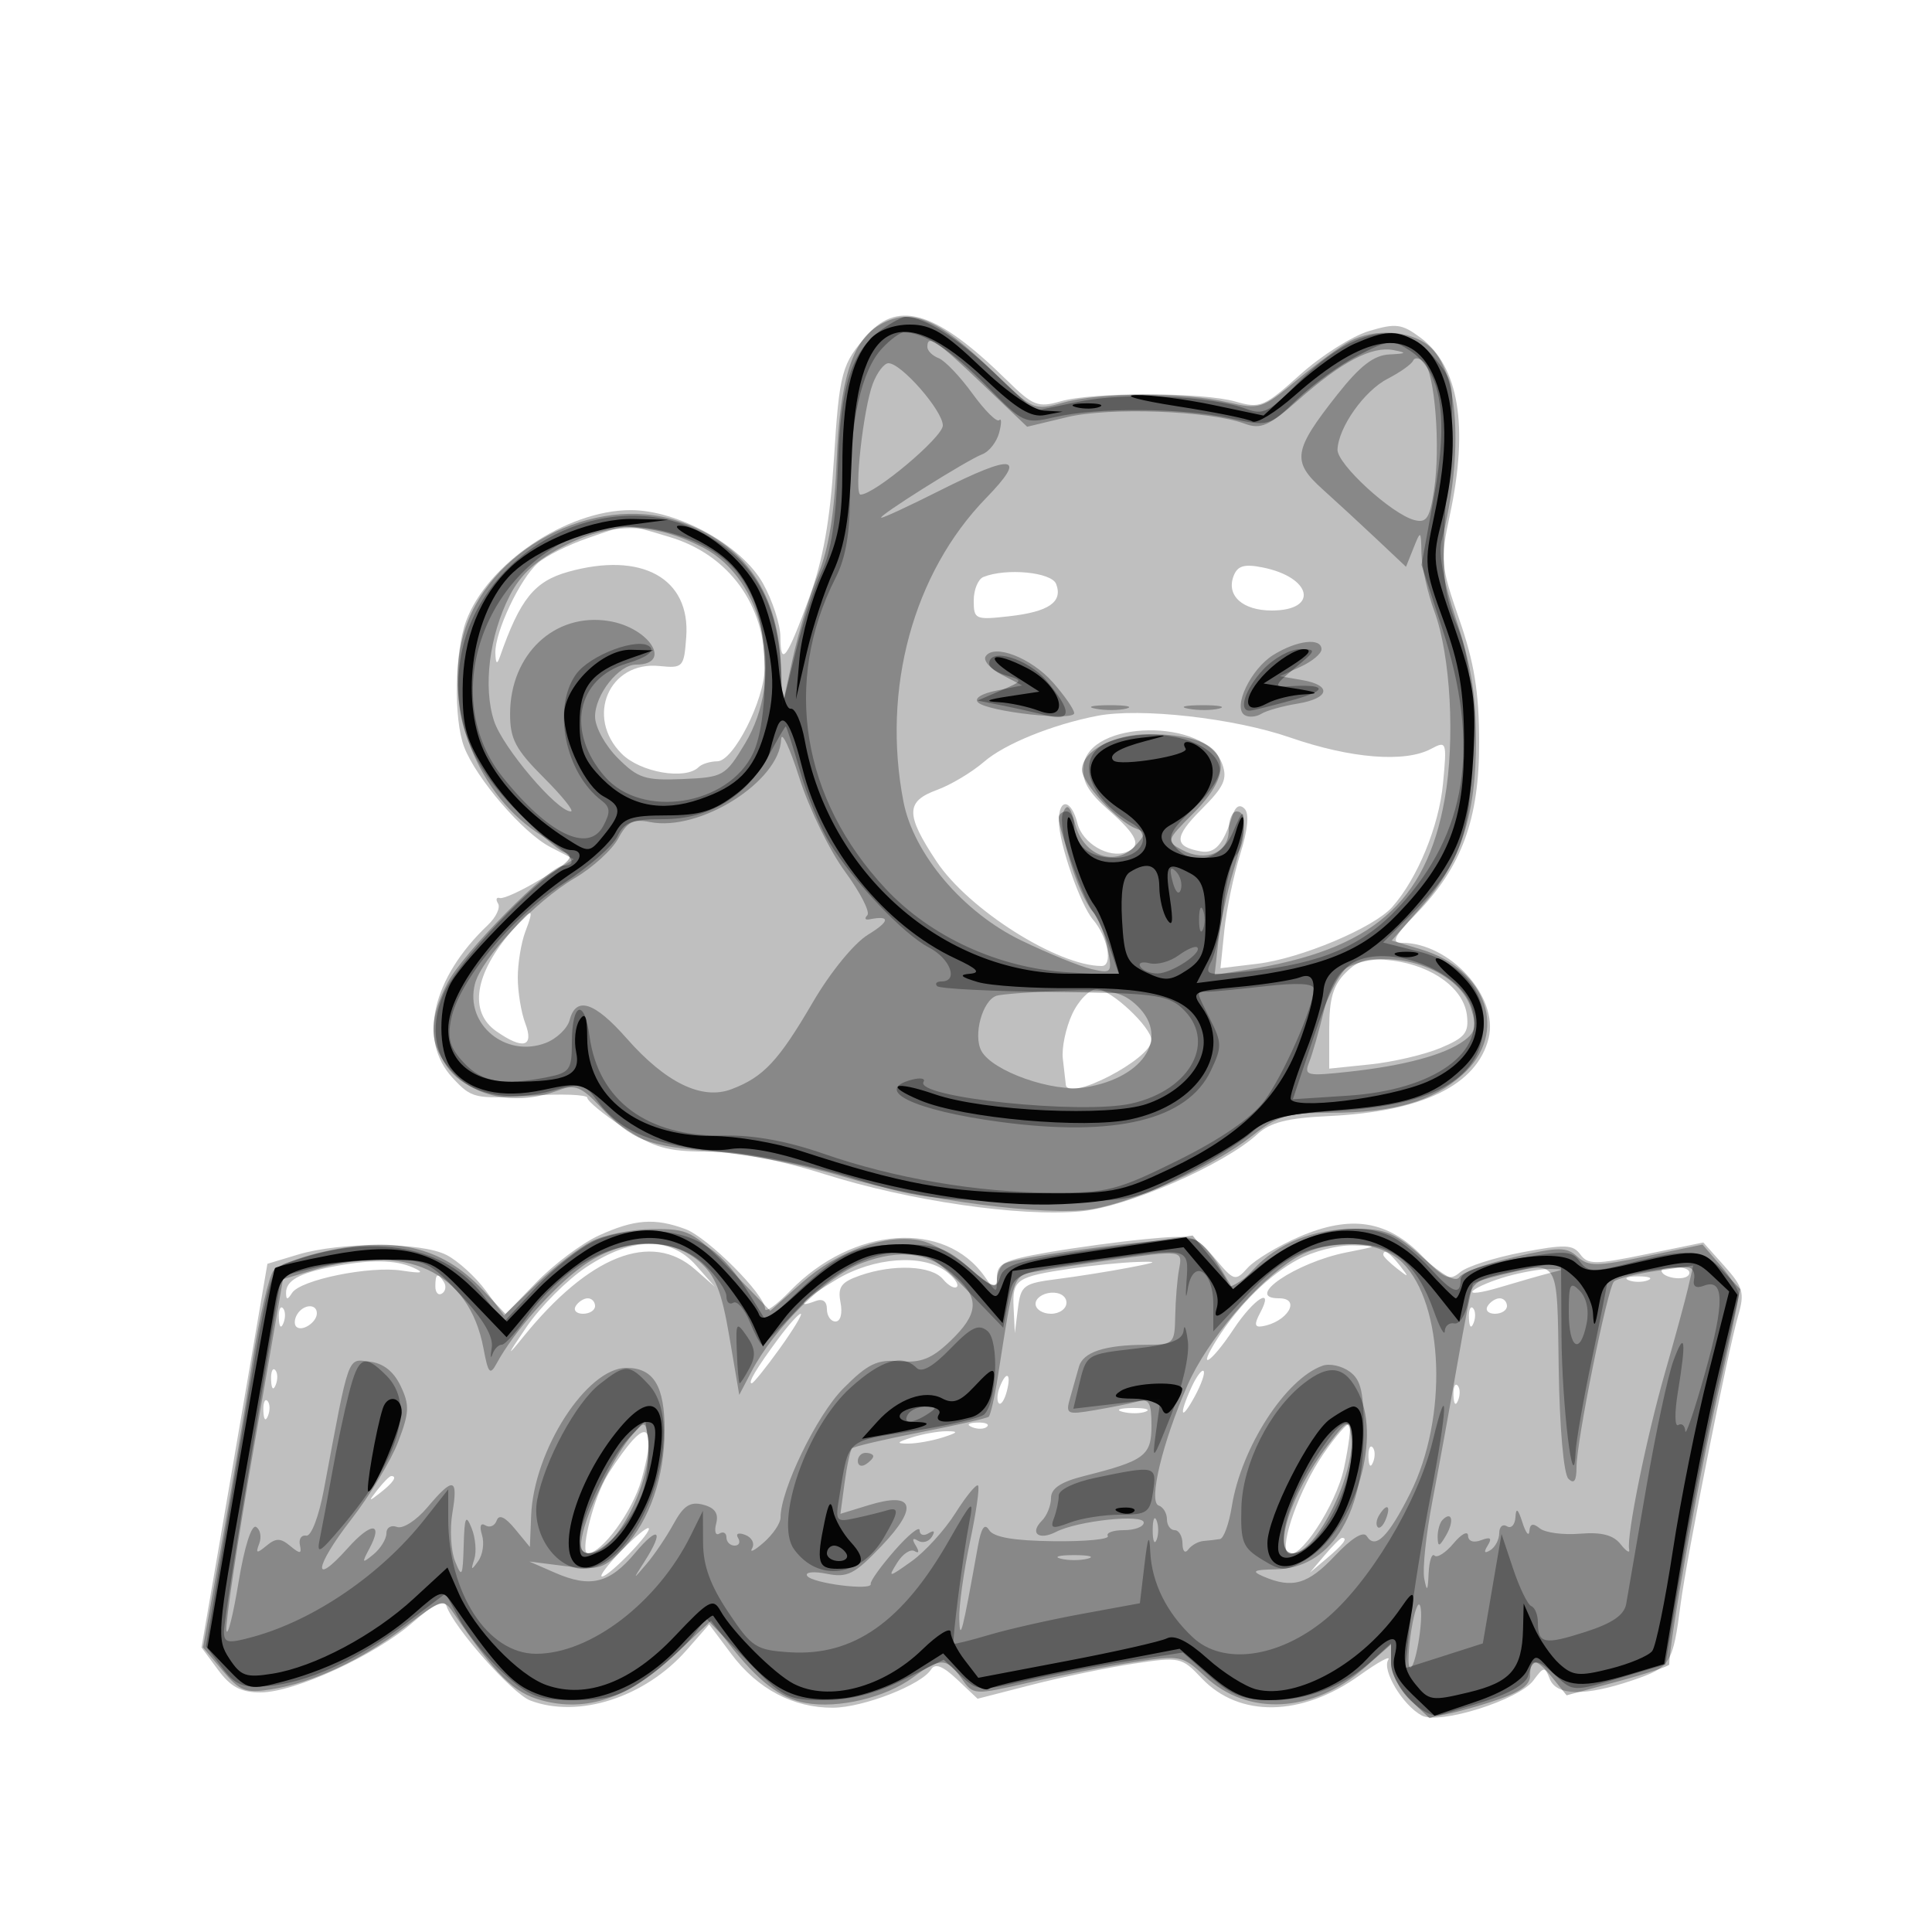 <svg xmlns="http://www.w3.org/2000/svg" width="250" height="250" version="1.1" fill="#000000"><path fill-opacity=".251" d="M 112.323 43.250 C 108.907 47.044, 108.619 48.103, 107.905 59.481 C 107.410 67.367, 106.507 72.431, 104.731 77.292 C 101.811 85.283, 101.006 86.384, 100.984 82.417 C 100.975 80.813, 99.962 77.700, 98.734 75.500 C 95.982 70.572, 87.704 65.995, 81.571 66.010 C 73.298 66.030, 63.068 72.925, 60.326 80.330 C 58.829 84.372, 58.687 93.046, 60.058 96.653 C 61.604 100.718, 67.690 107.788, 71.211 109.609 L 74.262 111.187 69.881 113.823 C 67.471 115.274, 65.129 116.345, 64.676 116.205 C 64.222 116.065, 64.120 116.385, 64.448 116.916 C 64.776 117.446, 64.186 118.695, 63.138 119.690 C 55.899 126.560, 54.044 134.597, 58.570 139.481 C 61.031 142.137, 61.453 142.234, 68.570 141.777 C 72.656 141.515, 76 141.640, 76 142.056 C 76 142.472, 78.102 144.204, 80.671 145.906 C 84.595 148.504, 86.316 149.003, 91.421 149.018 C 95.295 149.029, 100.804 150.078, 106.609 151.910 C 117.622 155.387, 131.889 157.469, 139.787 156.753 C 145.842 156.204, 158.365 150.745, 162.699 146.767 C 164.371 145.231, 166.582 144.669, 171.932 144.419 C 184.045 143.853, 191.103 140.423, 192.623 134.365 C 193.971 128.995, 187.619 122, 181.396 122 C 179.989 122, 180.396 121.177, 183.248 118.250 C 189.151 112.191, 191.433 105.966, 191.403 96 C 191.384 89.533, 190.769 85.743, 188.833 80.154 C 186.425 73.202, 186.359 72.477, 187.609 66.654 C 190.073 55.173, 188.775 47.374, 183.785 43.675 C 181.383 41.894, 180.618 41.798, 177.131 42.843 C 174.964 43.492, 170.959 46.029, 168.232 48.481 C 163.588 52.657, 163.060 52.878, 159.894 51.969 C 155.596 50.737, 141.493 50.711, 137.250 51.928 C 134.299 52.775, 133.682 52.531, 130.257 49.170 C 121.342 40.423, 116.351 38.775, 112.323 43.250 M 76 69.651 C 73.525 70.506, 70.649 71.947, 69.609 72.853 C 67.290 74.872, 64.023 81.780, 64.101 84.500 C 64.141 85.895, 64.316 86.046, 64.682 85 C 67.296 77.515, 69.140 75.221, 73.532 73.991 C 83.035 71.330, 89.357 74.821, 88.799 82.421 C 88.511 86.353, 88.386 86.489, 85.318 86.182 C 78.799 85.530, 75.694 92.785, 80.455 97.545 C 82.865 99.956, 88.703 100.964, 90.404 99.263 C 90.809 98.857, 91.897 98.520, 92.821 98.513 C 94.920 98.497, 98.902 90.638, 98.959 86.399 C 99.066 78.296, 94.296 71.759, 86.609 69.476 C 80.727 67.730, 81.599 67.716, 76 69.651 M 159.627 74.531 C 158.653 77.067, 160.788 79, 164.563 79 C 170.695 79, 169.784 74.707, 163.381 73.426 C 161.003 72.951, 160.135 73.206, 159.627 74.531 M 127.250 74.662 C 126.563 74.940, 126 76.313, 126 77.713 C 126 80.147, 126.203 80.237, 130.587 79.743 C 135.714 79.165, 137.559 77.898, 136.664 75.567 C 136.076 74.034, 130.205 73.470, 127.250 74.662 M 142 92.628 C 136.224 93.740, 130.016 96.255, 127.351 98.561 C 125.783 99.918, 123.037 101.562, 121.250 102.215 C 117.172 103.704, 117.159 105.387, 121.178 111.455 C 125.299 117.676, 136.858 125, 142.556 125 C 144.052 125, 143.350 121.240, 141.436 119 C 139.777 117.058, 137.033 109.146, 137.015 106.250 C 136.995 103.197, 138.632 103.397, 139.422 106.543 C 140.070 109.126, 143.475 111.127, 145.750 110.262 C 147.787 109.487, 147.210 108.123, 143.448 104.820 C 140.798 102.494, 139.973 101.041, 140.198 99.101 C 140.892 93.120, 155.994 92.907, 158.154 98.847 C 158.861 100.792, 158.400 101.800, 155.453 104.747 C 151.895 108.305, 151.875 109.543, 155.367 110.166 C 157.216 110.497, 158.289 109.295, 159.461 105.583 C 159.854 104.335, 160.407 104.007, 161.042 104.642 C 161.678 105.278, 161.479 107.344, 160.473 110.560 C 159.623 113.277, 158.703 117.702, 158.428 120.394 L 157.929 125.287 162.714 124.711 C 168.306 124.037, 177.779 120.048, 180.153 117.367 C 183.417 113.682, 186.200 106.923, 186.723 101.408 C 187.238 95.979, 187.187 95.829, 185.194 96.896 C 181.792 98.717, 174.798 98.155, 166.925 95.429 C 159.686 92.923, 147.551 91.559, 142 92.628 M 66.261 120.415 C 61.397 126.009, 60.628 130.926, 64.223 133.443 C 67.685 135.868, 69.133 135.479, 67.975 132.435 C 67.439 131.024, 67 128.353, 67 126.500 C 67 124.647, 67.439 121.976, 67.975 120.565 C 69.185 117.384, 68.917 117.361, 66.261 120.415 M 174.116 125.884 C 172.510 127.490, 172 129.239, 172 133.140 L 172 138.280 177.313 137.731 C 180.235 137.430, 184.316 136.477, 186.382 135.614 C 189.565 134.284, 190.089 133.637, 189.819 131.371 C 189.410 127.946, 185.433 125.002, 180.280 124.311 C 177.032 123.875, 175.814 124.186, 174.116 125.884 M 138.728 131.250 C 137.903 133.037, 137.364 135.625, 137.531 137 C 137.697 138.375, 137.871 139.886, 137.917 140.358 C 138.140 142.659, 149 137.033, 149 134.617 C 149 132.926, 143.735 128, 141.927 128 C 140.984 128, 139.560 129.447, 138.728 131.250 M 77.500 159.869 C 75.300 160.873, 71.640 163.617, 69.368 165.966 L 65.235 170.237 62.868 167.021 C 61.565 165.252, 59.285 163.174, 57.800 162.403 C 54.543 160.711, 44.072 160.680, 38.551 162.345 L 34.602 163.535 32.383 176.518 C 31.163 183.658, 29.244 194.829, 28.120 201.341 L 26.075 213.183 28.226 216.091 C 29.852 218.291, 31.188 219, 33.710 219 C 38.118 219, 48.586 214.180, 53.447 209.912 C 56.025 207.649, 57.477 206.930, 57.759 207.777 C 58.699 210.596, 66.279 219.156, 68.626 220.048 C 74.856 222.416, 83.478 219.636, 88.839 213.531 L 91.765 210.198 94.633 214.026 C 98.029 218.560, 102.660 221.008, 107.784 220.978 C 111.719 220.955, 119.255 218.014, 120.486 216.022 C 121.003 215.187, 122 215.572, 123.860 217.326 L 126.500 219.816 133.516 218.013 C 137.374 217.021, 143.300 215.790, 146.683 215.278 C 152.660 214.374, 152.909 214.426, 155.468 217.138 C 160.347 222.307, 168.415 222.171, 175.925 216.793 C 178.359 215.050, 180.028 214.146, 179.634 214.784 C 178.796 216.140, 181.529 220.678, 183.972 221.985 C 186.260 223.210, 196.568 219.969, 198.430 217.440 C 199.760 215.632, 199.903 215.619, 200.536 217.250 C 201.389 219.451, 205.145 219.511, 211.280 217.420 C 216.199 215.744, 216.466 215.317, 217.481 207.500 C 218.264 201.464, 223.584 174.818, 224.928 170.203 C 225.772 167.301, 225.559 166.538, 223.148 163.840 L 220.409 160.775 213 162.299 C 206.415 163.654, 205.469 163.657, 204.494 162.322 C 203.549 161.030, 202.498 160.993, 196.948 162.051 C 193.402 162.727, 189.796 163.887, 188.935 164.628 C 187.586 165.789, 186.910 165.502, 184.052 162.553 C 179.556 157.915, 174.822 157.160, 168.172 160.022 C 165.406 161.211, 162.387 163.020, 161.463 164.041 C 159.840 165.834, 159.697 165.793, 157.197 162.822 C 154.694 159.847, 154.408 159.766, 148.408 160.326 C 144.997 160.645, 139.235 161.423, 135.603 162.055 C 129.904 163.048, 129 163.495, 129 165.325 C 129 167.439, 128.995 167.438, 127.439 165.217 C 122.259 157.822, 110.381 158.681, 102.250 167.039 C 100.463 168.876, 99 169.921, 99 169.360 C 99 167.537, 91.577 160.111, 88.685 159.041 C 84.722 157.575, 82.102 157.769, 77.500 159.869 M 75.866 163.966 C 73.403 165.597, 69.922 169.084, 68.130 171.716 C 65.572 175.471, 65.476 175.752, 67.685 173.020 C 76.243 162.441, 84.268 159.277, 89.936 164.250 L 92.500 166.500 90.076 163.750 C 86.735 159.960, 81.800 160.035, 75.866 163.966 M 168 162.954 C 164.256 164.951, 160.340 168.795, 157.514 173.250 C 154.763 177.587, 156.672 176.453, 159.619 172 C 162.281 167.977, 164.955 166.347, 163.048 169.910 C 162.294 171.319, 162.350 171.770, 163.263 171.631 C 166.543 171.134, 168.473 168, 165.500 168 C 160.854 168, 167.695 163.350, 174.240 162.059 C 178.450 161.229, 178.459 161.218, 175 161.154 C 173.075 161.118, 169.925 161.928, 168 162.954 M 179 162.378 C 179 162.585, 179.787 163.373, 180.750 164.128 C 182.336 165.371, 182.371 165.336, 181.128 163.750 C 179.821 162.084, 179 161.555, 179 162.378 M 42.966 163.922 C 38.690 164.760, 36.995 165.725, 37.015 167.309 C 37.027 168.227, 37.205 168.226, 37.791 167.305 C 38.872 165.603, 47.855 163.776, 52 164.414 C 54.586 164.812, 54.978 164.716, 53.500 164.047 C 51.170 162.991, 47.915 162.953, 42.966 163.922 M 108.250 165.566 C 103.990 168.120, 102.691 169.439, 105.500 168.362 C 106.450 167.997, 107 168.375, 107 169.393 C 107 170.277, 107.502 171, 108.117 171 C 108.763 171, 109.036 169.966, 108.764 168.546 C 108.379 166.531, 108.831 165.906, 111.297 165.046 C 115.620 163.539, 120.555 163.759, 122.020 165.524 C 122.716 166.362, 123.526 166.808, 123.819 166.514 C 124.113 166.220, 123.487 165.323, 122.427 164.521 C 119.381 162.217, 113.061 162.683, 108.250 165.566 M 138.650 164.144 C 131.487 165.206, 130.981 165.549, 131.160 169.219 L 131.320 172.500 131.719 169.302 C 132.092 166.322, 132.438 166.064, 136.809 165.508 C 139.389 165.179, 143.525 164.523, 146 164.049 C 149.893 163.304, 150.028 163.204, 147 163.306 C 145.075 163.372, 141.317 163.748, 138.650 164.144 M 195 165.168 C 193.075 165.712, 191.097 166.547, 190.604 167.024 C 190.111 167.502, 191.693 167.295, 194.119 166.565 C 196.545 165.835, 199.423 165.011, 200.515 164.735 C 202.481 164.237, 202.481 164.232, 200.500 164.206 C 199.400 164.192, 196.925 164.625, 195 165.168 M 215 164.393 C 215 165.342, 217.993 165.820, 218.527 164.956 C 218.852 164.430, 218.191 164, 217.059 164 C 215.927 164, 215 164.177, 215 164.393 M 56.333 166.456 C 56.333 167.257, 56.716 167.676, 57.183 167.387 C 57.650 167.098, 57.774 166.443, 57.457 165.931 C 56.649 164.623, 56.333 164.770, 56.333 166.456 M 210.750 165.662 C 211.438 165.940, 212.563 165.940, 213.250 165.662 C 213.938 165.385, 213.375 165.158, 212 165.158 C 210.625 165.158, 210.063 165.385, 210.750 165.662 M 134 168.713 C 134 169.421, 134.900 170, 136 170 C 137.100 170, 138 169.353, 138 168.562 C 138 167.741, 137.143 167.189, 136 167.275 C 134.900 167.358, 134 168.005, 134 168.713 M 74.500 169 C 74.160 169.550, 74.584 170, 75.441 170 C 76.298 170, 77 169.550, 77 169 C 77 168.450, 76.577 168, 76.059 168 C 75.541 168, 74.840 168.450, 74.500 169 M 192.500 169 C 192.160 169.550, 192.584 170, 193.441 170 C 194.298 170, 195 169.550, 195 169 C 195 168.450, 194.577 168, 194.059 168 C 193.541 168, 192.840 168.450, 192.500 169 M 36.079 170.583 C 36.127 171.748, 36.364 171.985, 36.683 171.188 C 36.972 170.466, 36.936 169.603, 36.604 169.271 C 36.272 168.939, 36.036 169.529, 36.079 170.583 M 38.459 170.067 C 38.096 170.653, 38.040 171.373, 38.333 171.667 C 39.050 172.383, 41 171.121, 41 169.941 C 41 168.663, 39.274 168.748, 38.459 170.067 M 190.079 170.583 C 190.127 171.748, 190.364 171.985, 190.683 171.188 C 190.972 170.466, 190.936 169.603, 190.604 169.271 C 190.272 168.939, 190.036 169.529, 190.079 170.583 M 100.698 173.250 C 97.889 177.050, 96.726 179, 97.271 179 C 97.486 179, 99.115 176.975, 100.893 174.500 C 102.670 172.025, 103.894 170, 103.613 170 C 103.332 170, 102.020 171.463, 100.698 173.250 M 35.079 178.583 C 35.127 179.748, 35.364 179.985, 35.683 179.188 C 35.972 178.466, 35.936 177.603, 35.604 177.271 C 35.272 176.939, 35.036 177.529, 35.079 178.583 M 154.162 179.543 C 152.487 183.220, 152.807 184.005, 154.618 180.662 C 155.464 179.100, 155.969 177.636, 155.741 177.407 C 155.512 177.179, 154.802 178.140, 154.162 179.543 M 129.345 179.543 C 129.019 180.392, 128.976 181.310, 129.249 181.583 C 129.523 181.856, 129.986 181.161, 130.279 180.040 C 130.903 177.657, 130.210 177.289, 129.345 179.543 M 188.079 180.583 C 188.127 181.748, 188.364 181.985, 188.683 181.188 C 188.972 180.466, 188.936 179.603, 188.604 179.271 C 188.272 178.939, 188.036 179.529, 188.079 180.583 M 34.079 182.583 C 34.127 183.748, 34.364 183.985, 34.683 183.188 C 34.972 182.466, 34.936 181.603, 34.604 181.271 C 34.272 180.939, 34.036 181.529, 34.079 182.583 M 145.269 182.693 C 146.242 182.947, 147.592 182.930, 148.269 182.656 C 148.946 182.382, 148.150 182.175, 146.500 182.195 C 144.850 182.215, 144.296 182.439, 145.269 182.693 M 81.403 186.911 C 80.249 188.335, 78.835 190.400, 78.261 191.500 C 76.549 194.778, 75.094 201, 76.040 201 C 77.876 201, 81.868 195.544, 83.006 191.477 C 84.685 185.482, 84.042 183.653, 81.403 186.911 M 125.813 184.683 C 126.534 184.972, 127.397 184.936, 127.729 184.604 C 128.061 184.272, 127.471 184.036, 126.417 184.079 C 125.252 184.127, 125.015 184.364, 125.813 184.683 M 171.207 188.199 C 168.218 192.543, 165.565 199.898, 166.610 200.943 C 167.940 202.273, 172.862 194.872, 173.916 189.955 C 174.535 187.069, 174.851 184.517, 174.617 184.284 C 174.384 184.050, 172.849 185.812, 171.207 188.199 M 118 186 C 116.020 186.634, 115.916 186.801, 117.500 186.801 C 118.600 186.801, 120.625 186.440, 122 186 C 123.980 185.366, 124.084 185.199, 122.500 185.199 C 121.400 185.199, 119.375 185.560, 118 186 M 177.079 188.583 C 177.127 189.748, 177.364 189.985, 177.683 189.188 C 177.972 188.466, 177.936 187.603, 177.604 187.271 C 177.272 186.939, 177.036 187.529, 177.079 188.583 M 48.872 192.750 C 47.629 194.336, 47.664 194.371, 49.250 193.128 C 50.916 191.821, 51.445 191, 50.622 191 C 50.415 191, 49.627 191.787, 48.872 192.750 M 80.336 200.732 C 78.595 202.529, 77.499 204, 77.899 204 C 78.827 204, 84.497 198.114, 83.927 197.742 C 83.692 197.589, 82.076 198.934, 80.336 200.732 M 171.405 201.250 L 169.500 203.500 171.750 201.595 C 173.864 199.805, 174.455 199, 173.655 199 C 173.465 199, 172.453 200.012, 171.405 201.250" stroke="none" fill="#000000" fill-rule="evenodd"/><path fill-opacity=".288" d="M 113.750 42.080 C 110.282 44.100, 108.694 49.145, 108.268 59.500 C 107.986 66.360, 107.241 70.995, 105.896 74.260 C 104.818 76.878, 103.320 81.828, 102.568 85.260 L 101.201 91.500 101.100 86.993 C 100.874 76.813, 96.438 70.303, 87.766 67.422 C 76.813 63.784, 62.916 71.181, 59.934 82.237 C 57.368 91.750, 61.825 103.032, 70.181 108.180 C 73.908 110.477, 75.003 112, 72.926 112 C 71.071 112, 59.878 123.326, 57.895 127.210 C 55.216 132.456, 55.492 135.646, 58.923 139.077 C 62.046 142.200, 67.291 142.981, 72.315 141.070 C 74.374 140.287, 75.214 140.617, 77.630 143.156 C 81.856 147.597, 83.678 148.316, 92.500 149.023 C 96.900 149.375, 104.346 150.823, 109.046 152.240 C 119.201 155.302, 135.475 157.429, 141.322 156.458 C 146.839 155.542, 157.174 150.822, 161.957 147.034 C 165.311 144.377, 166.579 143.999, 172.144 143.994 C 180.371 143.987, 185.350 142.553, 189.253 139.065 C 195.247 133.710, 192.489 125.425, 183.853 122.838 L 180.086 121.709 183.968 117.299 C 189.046 111.530, 191 105.542, 191 95.748 C 191 89.930, 190.327 85.847, 188.441 80.229 C 186.828 75.425, 186.121 71.662, 186.529 70.053 C 189.455 58.496, 188.773 47.972, 184.889 44.750 C 182.471 42.745, 177.873 42.473, 174.684 44.146 C 173.483 44.777, 170.400 47.037, 167.833 49.170 C 163.332 52.909, 163.012 53.012, 158.833 52.048 C 153.097 50.725, 142.455 50.746, 137.616 52.089 C 133.783 53.154, 133.666 53.103, 128.616 48.198 C 121.303 41.095, 117.868 39.681, 113.750 42.080 M 120 44.893 C 120 45.384, 120.657 46.038, 121.460 46.346 C 122.263 46.654, 124.228 48.712, 125.827 50.920 C 127.426 53.127, 128.988 54.678, 129.299 54.367 C 129.610 54.057, 129.608 54.785, 129.293 55.986 C 128.979 57.187, 127.997 58.444, 127.111 58.779 C 125.124 59.531, 113.286 66.977, 114.057 66.990 C 114.364 66.996, 117.739 65.426, 121.557 63.503 C 131.232 58.630, 132.987 58.908, 127.592 64.458 C 118.167 74.157, 114.085 89.154, 116.905 103.725 C 118.218 110.511, 124.615 118.055, 132.137 121.687 C 135.636 123.377, 139.727 125.045, 141.228 125.393 C 143.851 126.003, 143.932 125.903, 143.340 122.763 C 143.002 120.969, 142.145 118.825, 141.435 118 C 139.398 115.632, 136.786 106.983, 137.556 105.157 C 138.094 103.884, 138.463 104.249, 139.153 106.737 C 140.268 110.759, 144.271 112.203, 146.835 109.510 C 148.275 107.997, 148.299 107.687, 147.010 107.217 C 144.667 106.362, 140 101.313, 140 99.634 C 140 97.196, 144.102 95, 148.657 95 C 158.510 95, 160.724 98.943, 154.414 105.252 C 150.898 108.768, 150.870 108.860, 152.952 109.974 C 156.018 111.615, 159 110.362, 159 107.433 C 159 106.095, 159.450 105, 160 105 C 161.379 105, 161.252 107.297, 159.570 112.812 C 158.784 115.390, 157.922 119.446, 157.655 121.823 L 157.171 126.147 161.335 125.490 C 177.510 122.937, 184.536 116.880, 186.941 103.416 C 188.308 95.765, 187.708 84.827, 185.610 79.124 C 184.725 76.718, 183.971 73.343, 183.937 71.624 C 183.875 68.595, 183.844 68.573, 182.905 70.922 L 181.937 73.344 178.219 69.838 C 176.173 67.909, 172.987 64.970, 171.138 63.307 C 167.115 59.690, 167.338 58.282, 173.088 51.008 C 175.986 47.342, 177.777 45.964, 179.773 45.864 C 182.028 45.751, 182.122 45.654, 180.318 45.303 C 177.517 44.758, 173.647 46.788, 168 51.764 C 164.164 55.144, 163.136 55.595, 161.033 54.817 C 156.514 53.145, 143.552 52.668, 138.109 53.974 L 132.912 55.221 127.030 49.610 C 121.139 43.991, 120 43.227, 120 44.893 M 182.863 46.663 C 182.663 47.123, 181.185 48.175, 179.578 49 C 176.543 50.558, 173.200 55.272, 173.073 58.172 C 172.992 60.033, 180.067 66.523, 183.018 67.294 C 184.600 67.708, 185.018 67.064, 185.575 63.350 C 186.413 57.761, 185.665 48.265, 184.277 46.877 C 183.699 46.299, 183.062 46.202, 182.863 46.663 M 112.945 49.645 C 111.705 52.906, 110.477 64, 111.355 64 C 113.158 64, 122 56.570, 122 55.055 C 122 53.152, 116.627 47, 114.967 47 C 114.408 47, 113.498 48.190, 112.945 49.645 M 73.216 70.538 C 69.366 72.487, 67.393 74.269, 65.947 77.103 C 63.313 82.268, 62.488 88.919, 63.938 93.313 C 65.072 96.748, 72.083 105, 73.867 105 C 74.346 105, 72.771 103.034, 70.368 100.632 C 66.708 96.972, 66.001 95.634, 66.004 92.382 C 66.011 84.664, 71.763 79.243, 78.760 80.358 C 84.070 81.204, 87.086 86, 82.308 86 C 80.060 86, 77 89.880, 77 92.730 C 77 94.079, 78.304 96.458, 79.941 98.095 C 82.558 100.711, 83.482 101.011, 88.325 100.808 C 93.590 100.588, 93.854 100.438, 96.384 96.249 C 101.619 87.582, 98.922 74.960, 90.957 70.848 C 84.663 67.599, 79.212 67.504, 73.216 70.538 M 164.772 84.745 C 161.839 86.563, 159.464 91.550, 161.060 92.537 C 161.577 92.857, 162.547 92.780, 163.216 92.366 C 163.885 91.953, 165.975 91.364, 167.862 91.057 C 172.063 90.375, 172.416 88.678, 168.498 88 L 165.609 87.499 168.304 86.271 C 169.787 85.596, 171 84.583, 171 84.021 C 171 82.477, 167.837 82.844, 164.772 84.745 M 127.532 84.949 C 127.207 85.475, 128.139 86.533, 129.604 87.301 L 132.268 88.696 128.947 89.361 C 126.982 89.754, 126.008 90.382, 126.563 90.899 C 127.857 92.105, 139 93.346, 139 92.284 C 139 91.811, 137.762 90.021, 136.250 88.306 C 133.430 85.109, 128.586 83.243, 127.532 84.949 M 141.762 91.707 C 143.006 91.946, 144.806 91.937, 145.762 91.687 C 146.718 91.437, 145.700 91.241, 143.500 91.252 C 141.300 91.263, 140.518 91.468, 141.762 91.707 M 153.762 91.707 C 155.006 91.946, 156.806 91.937, 157.762 91.687 C 158.718 91.437, 157.700 91.241, 155.500 91.252 C 153.300 91.263, 152.518 91.468, 153.762 91.707 M 101.081 95.679 C 100.878 101.137, 90.523 107.655, 84.096 106.369 C 81.943 105.939, 81.150 106.351, 80 108.500 C 79.215 109.966, 76.683 112.273, 74.373 113.627 C 69.226 116.644, 62.286 124.011, 61.449 127.348 C 60.146 132.538, 65.423 136.930, 70.597 134.963 C 72.025 134.420, 73.427 133.081, 73.713 131.988 C 74.531 128.861, 76.926 129.635, 81.098 134.374 C 86.158 140.123, 90.844 142.390, 94.664 140.938 C 98.807 139.362, 100.738 137.297, 105.180 129.692 C 107.456 125.795, 110.522 122.043, 112.332 120.939 C 115.180 119.203, 115.247 118.411, 112.500 118.965 C 111.950 119.076, 111.828 118.839, 112.229 118.438 C 112.629 118.037, 111.330 115.493, 109.341 112.783 C 107.352 110.073, 104.698 104.626, 103.443 100.678 C 102.189 96.730, 101.126 94.480, 101.081 95.679 M 174.474 125.120 C 173.196 125.742, 172.029 127.839, 171.311 130.803 C 170.686 133.386, 169.835 136.360, 169.419 137.410 C 168.711 139.200, 169.035 139.280, 174.582 138.676 C 181.717 137.899, 186.950 136.489, 189.434 134.672 C 190.936 133.574, 191.101 132.789, 190.328 130.413 C 188.690 125.377, 179.948 122.459, 174.474 125.120 M 128.947 128.851 C 127.131 129.456, 125.899 133.942, 126.988 135.978 C 128.400 138.616, 136.252 141.383, 140.410 140.708 C 148.276 139.432, 151.519 133.919, 146.808 129.833 C 145.006 128.270, 143.317 127.982, 137.319 128.212 C 133.306 128.366, 129.539 128.654, 128.947 128.851 M 76.500 160.653 C 74.850 161.519, 71.677 163.981, 69.449 166.126 L 65.398 170.025 62.449 166.890 C 57.106 161.208, 50.841 159.806, 41.193 162.131 C 38.612 162.753, 36.012 163.766, 35.417 164.381 C 34.821 164.996, 33.559 170.450, 32.612 176.500 C 31.666 182.550, 29.852 193.276, 28.582 200.335 L 26.273 213.171 28.810 216.186 C 31.042 218.839, 31.794 219.129, 35.085 218.602 C 40.532 217.731, 46.816 214.799, 52.422 210.513 C 57.094 206.942, 57.409 206.846, 58.622 208.625 C 64.211 216.823, 66.448 219.043, 70.110 220.030 C 75.872 221.581, 81.274 219.759, 87.117 214.294 L 91.998 209.728 94.247 212.614 C 98.111 217.574, 100.951 219.769, 104.283 220.370 C 108.481 221.127, 114.609 219.665, 118.121 217.069 C 121.649 214.460, 122.520 214.477, 124.419 217.188 C 125.948 219.370, 125.975 219.372, 133.226 217.707 C 137.227 216.788, 143.295 215.607, 146.711 215.080 C 152.735 214.153, 153.011 214.208, 155.925 216.930 C 161.480 222.119, 169.877 221.681, 176.513 215.854 L 180 212.793 180 215.222 C 180 217.794, 183.709 222, 185.977 222 C 186.718 222, 189.726 221.243, 192.662 220.317 C 196.537 219.096, 198 218.137, 198 216.817 C 198 214.425, 198.794 214.524, 200.950 217.186 L 202.720 219.373 209.360 217.575 C 213.012 216.587, 216 215.600, 216 215.382 C 216 212.535, 219.742 191.552, 222.033 181.553 C 223.665 174.432, 224.999 168.132, 224.999 167.553 C 224.998 166.974, 223.942 165.272, 222.651 163.772 L 220.305 161.044 213.025 162.562 C 206.628 163.896, 205.549 163.902, 204.123 162.614 C 202.697 161.327, 201.713 161.331, 196.013 162.649 C 192.445 163.474, 189.217 164.649, 188.839 165.260 C 188.400 165.971, 186.685 165.045, 184.074 162.685 C 180.637 159.581, 179.280 159, 175.465 159 C 169.960 159, 165.311 160.863, 162.084 164.362 L 159.668 166.983 157.828 163.958 C 156.816 162.294, 155.358 160.691, 154.587 160.395 C 153.085 159.819, 131.503 162.571, 129.938 163.539 C 129.422 163.857, 129 164.813, 129 165.663 C 129 166.771, 128.032 166.357, 125.574 164.199 C 123.690 162.545, 120.799 160.895, 119.150 160.533 C 114.798 159.577, 108.451 161.828, 103.761 165.990 L 99.672 169.619 94.529 164.309 C 89.663 159.285, 89.122 159.002, 84.443 159.040 C 81.725 159.062, 78.150 159.788, 76.500 160.653 M 75.336 163.872 C 71.544 166.618, 66.463 172.374, 64.292 176.382 C 63.407 178.015, 63.178 177.764, 62.563 174.486 C 60.688 164.489, 52.535 160.730, 40.561 164.342 L 36.622 165.530 32.813 187.515 C 30.718 199.607, 29.135 210.175, 29.295 211 C 29.455 211.825, 30.163 209.007, 30.868 204.737 C 31.629 200.125, 32.553 197.224, 33.143 197.588 C 33.689 197.926, 33.870 198.895, 33.545 199.743 C 33.055 201.020, 33.214 201.067, 34.477 200.019 C 35.706 198.999, 36.301 199.005, 37.556 200.047 C 38.843 201.115, 39.060 201.093, 38.806 199.919 C 38.638 199.139, 39.008 198.594, 39.628 198.709 C 40.272 198.829, 41.255 196.253, 41.918 192.709 C 45.243 174.950, 44.920 175.855, 47.826 176.192 C 49.593 176.397, 50.941 177.454, 51.842 179.344 C 53.015 181.801, 52.972 182.786, 51.527 186.567 C 50.608 188.975, 47.864 193.509, 45.431 196.643 C 40.665 202.781, 40.340 205.542, 44.997 200.330 C 48.049 196.913, 49.633 196.942, 47.801 200.381 C 46.784 202.290, 46.837 202.364, 48.336 201.128 C 49.251 200.373, 50 199.149, 50 198.409 C 50 197.669, 50.614 197.298, 51.365 197.586 C 52.118 197.875, 53.882 196.741, 55.300 195.055 C 58.664 191.057, 59.311 191.201, 58.538 195.777 C 58.187 197.854, 58.344 200.667, 58.886 202.027 C 59.768 204.235, 59.887 204.018, 60 200 C 60.105 196.259, 60.279 195.880, 61.032 197.751 C 61.529 198.989, 61.683 200.789, 61.374 201.751 C 60.900 203.225, 60.980 203.264, 61.883 202 C 62.472 201.175, 62.691 199.656, 62.370 198.625 C 62.014 197.483, 62.185 196.997, 62.807 197.381 C 63.369 197.728, 64.027 197.447, 64.270 196.756 C 64.563 195.919, 65.353 196.281, 66.639 197.842 L 68.568 200.184 68.730 196.108 C 69.067 187.655, 75.939 177, 81.054 177 C 84.574 177, 86 179.326, 86 185.068 C 86 191.086, 84.062 196.722, 80.789 200.226 C 78.182 203.017, 77.564 203.216, 73.225 202.664 L 68.500 202.063 71.823 203.514 C 76.398 205.511, 78.890 204.894, 82.184 200.948 C 85.219 197.313, 85.998 197.993, 83.420 202.027 C 81.850 204.485, 81.851 204.487, 83.670 202.360 C 84.676 201.182, 86.248 198.852, 87.163 197.180 C 88.452 194.824, 89.313 194.269, 90.993 194.709 C 92.507 195.104, 93.014 195.838, 92.674 197.139 C 92.406 198.164, 92.595 198.751, 93.093 198.442 C 93.592 198.134, 94 198.359, 94 198.941 C 94 199.523, 94.477 200, 95.059 200 C 95.641 200, 95.843 199.555, 95.507 199.011 C 95.157 198.445, 95.557 198.276, 96.442 198.616 C 97.293 198.943, 97.689 199.725, 97.322 200.355 C 96.956 200.985, 97.634 200.643, 98.828 199.595 C 100.023 198.547, 101 197.102, 101 196.383 C 101 192.777, 105.694 183.110, 109.116 179.670 C 112.304 176.464, 113.495 175.889, 116.426 176.142 C 119.172 176.378, 120.583 175.816, 122.964 173.535 C 126.584 170.066, 126.773 168.070, 123.750 165.248 C 120.343 162.068, 116.557 161.516, 111.475 163.456 C 106.917 165.197, 100.205 171.814, 97.229 177.500 L 95.659 180.500 94.385 173 C 93.379 167.079, 92.561 165.026, 90.500 163.250 C 86.646 159.929, 80.426 160.184, 75.336 163.872 M 167.500 162.866 C 162.616 165.891, 156.219 173.446, 153.699 179.164 C 150.438 186.565, 148.561 194.354, 149.929 194.810 C 150.518 195.006, 151 195.804, 151 196.583 C 151 197.363, 151.450 198, 152 198 C 152.550 198, 153.007 198.787, 153.015 199.750 C 153.024 200.738, 153.350 201.065, 153.765 200.500 C 154.169 199.950, 155.063 199.455, 155.750 199.400 C 156.438 199.345, 157.392 199.233, 157.872 199.150 C 158.352 199.067, 159.038 197.163, 159.397 194.917 C 160.616 187.298, 166.364 178.399, 171.153 176.718 C 172.062 176.399, 173.637 176.746, 174.653 177.490 C 176.145 178.583, 176.492 180.154, 176.457 185.671 C 176.391 196.251, 172.027 202.935, 165.097 203.070 C 162.176 203.127, 161.876 203.302, 163.500 204 C 167.221 205.599, 169.253 205.012, 172.721 201.335 C 174.905 199.018, 176.431 198.079, 176.865 198.782 C 177.956 200.547, 179.639 198.882, 182.480 193.227 C 187.365 183.501, 186.870 168.779, 181.476 163.385 C 178.485 160.394, 171.886 160.149, 167.500 162.866 M 143.500 163.088 C 140.200 163.552, 136.095 164.181, 134.379 164.487 C 131.024 165.084, 131.275 164.431, 129.106 178.236 C 128.697 180.840, 128.168 183.133, 127.931 183.330 C 127.694 183.528, 123.715 184.432, 119.089 185.339 C 114.463 186.247, 110.487 187.179, 110.255 187.412 C 110.022 187.645, 109.589 189.647, 109.292 191.862 L 108.752 195.889 112.400 194.769 C 118.267 192.969, 118.914 194.955, 114.107 200.008 C 110.574 203.722, 109.670 204.184, 106.980 203.646 C 105.287 203.307, 104.145 203.426, 104.444 203.909 C 105.047 204.884, 112.948 205.885, 112.673 204.951 C 112.578 204.629, 113.963 202.692, 115.750 200.648 C 117.537 198.603, 119 197.423, 119 198.024 C 119 198.626, 119.520 198.797, 120.155 198.405 C 120.876 197.959, 121.037 198.131, 120.585 198.862 C 120.187 199.506, 119.373 199.731, 118.776 199.362 C 118.083 198.933, 117.983 199.164, 118.500 200 C 118.975 200.768, 118.915 201.065, 118.355 200.719 C 117.830 200.395, 116.819 201.060, 116.108 202.198 C 114.869 204.183, 114.944 204.176, 117.963 202.026 C 119.694 200.793, 122.243 197.991, 123.627 195.798 C 125.012 193.605, 126.330 191.997, 126.558 192.224 C 126.785 192.452, 126.311 195.757, 125.503 199.569 C 124.695 203.381, 124.076 207.850, 124.127 209.500 C 124.220 212.515, 124.513 211.368, 126.542 200.069 C 126.972 197.676, 127.411 197.048, 127.994 197.991 C 128.568 198.919, 131.184 199.372, 136.326 199.432 C 140.449 199.481, 143.611 199.179, 143.352 198.761 C 143.094 198.342, 144.034 198, 145.441 198 C 146.848 198, 148 197.559, 148 197.019 C 148 195.878, 139.464 196.782, 136.664 198.220 C 134.423 199.370, 133.189 198.411, 134.817 196.783 C 135.468 196.132, 136 194.807, 136 193.839 C 136 192.601, 137.265 191.758, 140.250 191.004 C 148.154 189.009, 149 188.376, 149 184.454 C 149 181.520, 148.681 180.953, 147.250 181.345 C 146.287 181.609, 143.773 182.117, 141.663 182.474 C 138.012 183.092, 137.858 183.011, 138.492 180.812 C 138.859 179.540, 139.363 177.761, 139.612 176.858 C 140.138 174.957, 142.943 174.033, 148.250 174.014 C 151.901 174, 152.002 173.901, 152.074 170.250 C 152.115 168.188, 152.337 165.488, 152.568 164.250 C 153.037 161.736, 153.077 161.741, 143.500 163.088 M 194.199 164.986 C 192.384 165.416, 190.770 165.933, 190.612 166.134 C 190.455 166.335, 189.541 171, 188.581 176.500 C 187.621 182, 186.167 189.992, 185.350 194.261 C 184.533 198.530, 184.058 203.030, 184.296 204.261 C 184.642 206.058, 184.755 205.924, 184.864 203.583 C 184.939 201.979, 185.281 200.948, 185.624 201.291 C 185.967 201.634, 187.077 200.922, 188.091 199.707 C 189.104 198.493, 189.948 198.048, 189.967 198.719 C 189.986 199.441, 190.678 199.677, 191.664 199.299 C 192.872 198.835, 193.104 199.023, 192.510 199.985 C 191.965 200.866, 192.077 201.070, 192.845 200.595 C 193.480 200.203, 194 199.207, 194 198.382 C 194 197.557, 194.450 197.160, 195 197.500 C 195.550 197.840, 196.045 197.304, 196.100 196.309 C 196.170 195.028, 196.433 195.229, 197 197 C 197.440 198.375, 197.845 198.882, 197.900 198.128 C 197.971 197.157, 198.366 197.053, 199.250 197.771 C 199.938 198.330, 202.273 198.640, 204.439 198.461 C 207.228 198.231, 208.766 198.627, 209.704 199.818 C 210.433 200.743, 210.931 201.050, 210.811 200.500 C 210.442 198.807, 213.057 185.926, 215.482 177.500 C 216.747 173.100, 218.079 168.208, 218.441 166.629 L 219.099 163.758 214.299 164.461 C 211.660 164.848, 209.205 165.465, 208.845 165.832 C 207.996 166.698, 204 186.498, 204 189.839 C 204 191.633, 203.684 192.084, 202.947 191.347 C 202.338 190.738, 201.810 184.751, 201.697 177.156 C 201.478 162.536, 201.869 163.170, 194.199 164.986 M 81.847 185.633 C 79.689 188.069, 76.294 194.767, 75.450 198.250 C 74.942 200.346, 75.149 201, 76.319 201 C 79.707 201, 84.619 191.270, 83.847 186.089 C 83.511 183.839, 83.448 183.825, 81.847 185.633 M 171.781 187.054 C 167.008 193.292, 164.538 201, 167.312 201 C 170.316 201, 175.493 190.498, 174.822 185.767 C 174.520 183.639, 174.333 183.718, 171.781 187.054 M 111 189.059 C 111 189.641, 111.450 189.840, 112 189.500 C 112.550 189.160, 113 188.684, 113 188.441 C 113 188.198, 112.550 188, 112 188 C 111.450 188, 111 188.477, 111 189.059 M 178.459 196.067 C 178.096 196.653, 178.014 197.348, 178.276 197.610 C 178.538 197.872, 179.019 197.392, 179.345 196.543 C 180.021 194.781, 179.445 194.471, 178.459 196.067 M 149.158 198 C 149.158 199.375, 149.385 199.938, 149.662 199.250 C 149.940 198.563, 149.940 197.438, 149.662 196.750 C 149.385 196.063, 149.158 196.625, 149.158 198 M 186.667 196.667 C 186.300 197.033, 186.014 198.046, 186.030 198.917 C 186.055 200.217, 186.251 200.174, 187.122 198.675 C 188.199 196.823, 187.887 195.447, 186.667 196.667 M 137.250 201.689 C 138.213 201.941, 139.787 201.941, 140.750 201.689 C 141.713 201.438, 140.925 201.232, 139 201.232 C 137.075 201.232, 136.287 201.438, 137.250 201.689 M 182.634 210.886 C 182.249 213.295, 182.145 215.478, 182.402 215.736 C 183.074 216.407, 184.288 209.363, 183.769 207.806 C 183.530 207.090, 183.020 208.476, 182.634 210.886" stroke="none" fill="#000000" fill-rule="evenodd"/><path fill-opacity=".309" d="M 114.217 42.561 C 110.186 45.384, 108.774 49.715, 108.422 60.333 C 108.197 67.133, 107.545 71.428, 106.363 73.893 C 105.412 75.877, 103.863 80.650, 102.921 84.500 L 101.208 91.500 101.060 87 C 100.763 77.970, 97.509 72.323, 90.558 68.775 C 78.263 62.500, 61.666 71.406, 59.566 85.405 C 58.491 92.577, 60.567 98.372, 66.381 104.424 C 69.196 107.356, 72.175 109.988, 73 110.273 C 74.167 110.677, 73.946 111.183, 72 112.555 C 67.195 115.944, 58.839 125.140, 57.369 128.659 C 53.610 137.655, 60.916 144.063, 71.559 141.104 C 75.230 140.083, 75.627 140.181, 77.354 142.532 C 80.251 146.477, 84.827 148.314, 93.500 149.016 C 97.900 149.372, 105.550 150.938, 110.500 152.496 C 118.429 154.992, 121.106 155.339, 133 155.414 C 146.433 155.500, 146.532 155.483, 153 152.144 C 156.575 150.299, 160.625 147.765, 162 146.515 C 164.067 144.635, 165.980 144.155, 173.048 143.744 C 185.977 142.992, 192 139.323, 192 132.201 C 192 127.898, 188.762 124.429, 183.511 123.107 L 178.970 121.964 182.478 118.455 C 189.065 111.868, 190.504 107.824, 190.468 96 C 190.443 88.043, 189.980 84.410, 188.556 81 C 186.527 76.141, 186.406 73.557, 187.521 58.975 C 188.238 49.593, 188.208 49.401, 185.536 46.225 C 181.211 41.085, 174.933 42.388, 167.540 49.959 C 164.269 53.309, 163.401 53.723, 161.308 52.927 C 156.824 51.222, 145.646 50.724, 139.678 51.963 L 133.871 53.168 128.492 48.081 C 123.808 43.651, 119.564 41, 117.157 41 C 116.766 41, 115.442 41.702, 114.217 42.561 M 114.137 45.084 C 111.465 47.951, 110 54.468, 110 63.483 C 110 68.939, 109.470 72.125, 108.118 74.790 C 101.283 88.267, 103.721 103.373, 114.608 115.013 C 120.423 121.229, 129.236 125.268, 138.169 125.811 L 144.839 126.217 143.638 122.724 C 142.978 120.804, 141.953 118.618, 141.361 117.866 C 140.296 116.516, 137 107.412, 137 105.822 C 137 105.370, 137.450 105, 138 105 C 138.550 105, 139 105.810, 139 106.800 C 139 109.405, 140.987 111, 144.231 111 C 147.731 111, 149.213 108.123, 146.516 106.564 C 140.537 103.108, 139.030 97.700, 143.565 95.975 C 149.224 93.824, 157.122 95.681, 157.825 99.328 C 158.028 100.383, 156.668 102.520, 154.484 104.580 C 151.453 107.438, 151.017 108.315, 152.022 109.527 C 154.250 112.211, 157.952 111.332, 159.509 107.750 C 160.849 104.667, 160.924 104.631, 160.961 107.050 C 160.982 108.453, 160.538 110.062, 159.973 110.627 C 159.409 111.191, 158.672 114.094, 158.336 117.077 C 157.999 120.059, 157.283 123.357, 156.744 124.405 C 155.819 126.203, 156.092 126.275, 161.632 125.688 C 170.995 124.697, 176.401 122.374, 181.030 117.352 C 189.856 107.777, 191.593 96.568, 186.616 81.298 L 183.943 73.096 185.563 64.244 C 187.468 53.831, 186.519 48.041, 182.473 45.390 C 180.184 43.890, 179.746 43.929, 175.762 45.978 C 173.418 47.184, 169.858 49.754, 167.851 51.690 C 164.217 55.194, 164.180 55.204, 159.052 54.104 C 152.830 52.770, 141.970 52.707, 136.507 53.973 C 132.589 54.882, 132.422 54.804, 127.576 49.856 C 123.144 45.330, 119.541 43, 116.974 43 C 116.481 43, 115.204 43.938, 114.137 45.084 M 74.422 69.418 C 61.969 74.841, 57.167 90.643, 64.983 100.479 C 70.875 107.893, 76.143 110.469, 78.066 106.877 C 79.019 105.096, 78.972 104.445, 77.831 103.579 C 73.154 100.031, 71.444 91.667, 74.503 87.299 C 76.295 84.741, 82.745 82.345, 84.124 83.724 C 84.711 84.311, 83.594 85.105, 81.152 85.836 C 74.573 87.807, 73.215 94.683, 78.257 100.486 C 83.057 106.010, 94.228 104.255, 97.447 97.471 C 99.404 93.346, 99.480 82.393, 97.583 77.852 C 95.791 73.564, 93.156 71.175, 88.316 69.449 C 83.467 67.719, 78.350 67.708, 74.422 69.418 M 163.452 86.646 C 161.098 89.186, 160.181 92.048, 161.750 91.956 C 162.162 91.932, 164.750 91.287, 167.500 90.523 C 172.048 89.260, 171.580 88.465, 166.500 88.825 C 164.815 88.944, 164.973 88.576, 167.500 86.488 C 170.384 84.106, 170.411 84.010, 168.202 84.005 C 166.938 84.002, 164.801 85.191, 163.452 86.646 M 128 85.883 C 128 86.369, 129.012 87.059, 130.250 87.415 C 132.418 88.040, 132.391 88.111, 129.500 89.356 L 126.500 90.649 129.633 91.276 C 131.357 91.621, 133.944 92.199, 135.383 92.560 C 138.724 93.399, 138.733 92.024, 135.411 88.077 C 132.992 85.202, 128 83.724, 128 85.883 M 99.500 97.722 C 96.621 103.071, 91.785 106, 85.831 106 C 81.762 106, 80.779 106.372, 79.880 108.250 C 79.288 109.487, 76.126 112.236, 72.854 114.357 C 66.226 118.653, 59.358 126.962, 58.376 131.872 C 57.868 134.411, 58.218 135.603, 60.041 137.543 C 62.404 140.059, 65.142 140.522, 70.875 139.375 C 73.720 138.806, 74 138.408, 74 134.934 C 74 129.725, 75.617 129.105, 76.281 134.059 C 77.406 142.445, 83.787 147.146, 93.769 146.943 C 97.541 146.866, 101.917 147.669, 106.570 149.292 C 115.668 152.466, 126.495 154.311, 136.208 154.343 C 143.282 154.366, 144.618 154.021, 152.436 150.147 C 157.894 147.442, 161.888 144.702, 163.551 142.522 C 165.984 139.332, 170 130.251, 170 127.940 C 170 127.256, 167.863 127.144, 163.750 127.612 C 160.313 128.004, 156.938 128.326, 156.250 128.329 C 154.710 128.334, 154.681 128.053, 156.630 131.961 C 158.126 134.959, 158.129 135.506, 156.668 138.570 C 153.629 144.943, 144.334 147.183, 129.315 145.162 C 118.267 143.675, 112.840 141.060, 118.001 139.710 C 119.102 139.422, 119.780 139.547, 119.508 139.987 C 118.268 141.993, 139.912 144.257, 146.402 142.799 C 154.173 141.053, 157.546 134.615, 152.896 130.405 C 151.048 128.733, 149.027 128.483, 136.337 128.358 C 128.387 128.280, 121.609 127.942, 121.275 127.608 C 120.940 127.274, 121.192 127, 121.833 127 C 124.077 127, 122.976 124.039, 120.198 122.602 C 116.910 120.902, 110.353 113.980, 107.313 109 C 106.138 107.075, 104.430 102.912, 103.517 99.750 C 102.605 96.588, 101.778 94.001, 101.679 94.003 C 101.581 94.004, 100.600 95.678, 99.500 97.722 M 151.731 114.080 C 152.085 115.432, 152.538 115.886, 152.788 115.137 C 153.028 114.415, 152.750 113.350, 152.168 112.768 C 151.426 112.026, 151.296 112.417, 151.731 114.080 M 155.158 119 C 155.158 120.375, 155.385 120.938, 155.662 120.250 C 155.940 119.563, 155.940 118.438, 155.662 117.750 C 155.385 117.063, 155.158 117.625, 155.158 119 M 152.498 123.630 C 151.399 124.436, 149.712 124.891, 148.749 124.641 C 147.785 124.391, 147.249 124.595, 147.558 125.093 C 147.866 125.592, 148.879 125.986, 149.809 125.968 C 151.633 125.934, 155.630 123.297, 154.925 122.592 C 154.690 122.356, 153.598 122.823, 152.498 123.630 M 175.159 124.529 C 173.475 125.425, 172.042 128.087, 170.055 134.010 L 167.292 142.244 174.396 141.783 C 185.625 141.055, 192.479 136.108, 190.410 130.225 C 188.739 125.474, 179.714 122.103, 175.159 124.529 M 77.028 160.529 C 75.118 161.388, 71.669 164.116, 69.364 166.591 L 65.172 171.093 62.508 167.599 C 57.676 161.265, 48.360 159.538, 38.173 163.089 C 34.677 164.308, 35.251 162.261, 30.420 190.774 L 26.646 213.049 28.711 215.774 C 30.439 218.055, 31.407 218.448, 34.638 218.180 C 39.748 217.758, 46.243 214.812, 52.530 210.065 L 57.652 206.198 59.511 209.649 C 60.533 211.548, 63.087 214.653, 65.188 216.550 C 68.538 219.577, 69.661 220, 74.353 220 C 78.683 220, 80.472 219.441, 83.757 217.061 C 85.989 215.444, 88.613 213.063, 89.589 211.769 L 91.363 209.417 96.488 214.709 C 101.330 219.707, 101.889 220, 106.610 220 C 109.996 220, 113.301 219.156, 116.863 217.381 L 122.118 214.762 124.335 216.845 C 126.464 218.845, 126.799 218.870, 132.808 217.468 C 136.249 216.665, 142.212 215.520, 146.058 214.923 L 153.051 213.838 156.561 216.919 C 159.372 219.387, 160.968 220, 164.584 220 C 169.349 220, 174.014 218.125, 177.750 214.709 L 180 212.651 180 215.151 C 180 216.526, 181.119 218.703, 182.487 219.988 L 184.974 222.324 191.134 220.459 C 195.201 219.228, 197.453 217.984, 197.763 216.797 C 198.359 214.518, 198.883 214.542, 201.462 216.964 C 203.504 218.882, 203.690 218.887, 209.526 217.154 L 215.500 215.381 217.597 202.930 C 218.750 196.082, 220.930 185.158, 222.443 178.656 L 225.192 166.833 222.922 164.417 C 220.298 161.624, 218.479 161.470, 211.010 163.407 C 206.162 164.665, 205.461 164.645, 204.422 163.224 C 203.392 161.815, 202.444 161.779, 196.129 162.908 C 191.266 163.777, 189 164.629, 189 165.591 C 189 167.698, 187.963 167.314, 185.089 164.144 C 183.665 162.573, 181.517 160.773, 180.316 160.144 C 175.514 157.629, 168.287 159.347, 162.250 164.437 C 160.463 165.945, 158.984 166.800, 158.964 166.339 C 158.944 165.878, 157.893 164.235, 156.628 162.689 L 154.328 159.878 142.181 161.597 C 132.062 163.029, 129.935 163.629, 129.439 165.192 C 128.894 166.909, 128.548 166.810, 125.387 164.035 C 122.464 161.469, 121.125 161.005, 116.715 161.035 C 110.754 161.076, 108.616 162.057, 103.106 167.278 L 99.169 171.009 97.147 167.737 C 93.558 161.931, 90.468 159.744, 85.283 159.340 C 82.343 159.111, 79.162 159.569, 77.028 160.529 M 75.415 163.468 C 73.168 164.815, 70.069 167.735, 68.529 169.958 C 66.988 172.181, 65.372 174, 64.937 174 C 64.502 174, 63.954 174.563, 63.719 175.250 C 63.484 175.938, 63.445 175.544, 63.633 174.375 C 63.862 172.957, 62.544 170.714, 59.668 167.625 C 55.604 163.262, 55.064 163, 50.123 163 C 47.242 163, 42.977 163.481, 40.643 164.068 L 36.401 165.137 32.677 187.318 C 30.628 199.518, 28.963 210.251, 28.976 211.169 C 28.997 212.614, 29.505 212.700, 32.750 211.807 C 40.699 209.621, 49.334 203.706, 54.932 196.612 L 58 192.725 58 196.496 C 58 206.146, 63.106 214, 69.379 214 C 76.417 214, 85.117 207.336, 89.390 198.672 L 90.954 195.500 90.977 199.637 C 90.994 202.615, 91.911 205.137, 94.250 208.637 C 97.282 213.174, 97.815 213.520, 102.187 213.802 C 110.440 214.334, 116.788 209.874, 122.812 199.309 C 125.786 194.094, 126.053 193.858, 125.426 197 C 124.667 200.801, 123.173 212.383, 123.402 212.688 C 123.479 212.792, 125.558 212.278, 128.021 211.546 C 130.485 210.814, 135.875 209.595, 140 208.838 L 147.500 207.460 148.093 202.480 C 148.533 198.786, 148.726 198.352, 148.843 200.800 C 149.035 204.828, 150.970 208.715, 154.360 211.882 C 158.242 215.508, 165.405 214.548, 171.454 209.591 C 177.097 204.967, 183.475 194.393, 185.384 186.497 C 187.491 177.778, 187.312 182.242, 185.096 193.676 C 184.049 199.079, 182.883 206.284, 182.505 209.687 L 181.818 215.874 186.848 214.266 L 191.877 212.658 193.087 205.579 L 194.298 198.500 195.799 203 C 196.625 205.475, 197.683 207.650, 198.150 207.833 C 198.618 208.017, 199 208.954, 199 209.917 C 199 212.707, 199.810 212.877, 205.088 211.189 C 208.622 210.059, 210.169 209.005, 210.429 207.549 C 210.630 206.422, 211.794 199.678, 213.015 192.561 C 214.236 185.445, 215.826 178.020, 216.547 176.061 C 218.043 172.001, 218.229 173.385, 217.105 180.207 C 216.679 182.796, 216.706 184.682, 217.165 184.398 C 217.624 184.114, 218.033 184.471, 218.073 185.191 C 218.113 185.911, 219.266 182.510, 220.635 177.633 C 223.195 168.514, 223.143 165.347, 220.451 166.380 C 219.466 166.758, 219.023 166.462, 219.210 165.550 C 219.369 164.769, 219.050 164.075, 218.500 164.006 C 216.416 163.746, 207.999 165.216, 207.984 165.844 C 207.976 166.205, 207.076 170.731, 205.984 175.902 C 204.893 181.073, 203.948 186.473, 203.885 187.902 C 203.608 194.157, 202.111 181.861, 202.058 172.889 L 202 163.278 196.253 164.429 C 191.028 165.476, 190.455 165.850, 189.947 168.540 C 189.640 170.168, 188.851 171.388, 188.194 171.250 C 187.537 171.113, 186.980 171.563, 186.956 172.250 C 186.932 172.938, 186.295 171.770, 185.541 169.655 C 183.366 163.555, 180.370 161, 175.391 161 C 169.286 161, 166.090 162.516, 161.257 167.707 L 157 172.278 157 168.746 C 157 164.332, 154.332 162.766, 153.691 166.804 C 153.455 168.287, 153.386 167.813, 153.536 165.750 C 153.853 161.405, 153.912 161.419, 142.692 163.037 C 131.050 164.715, 131.153 164.669, 130.451 168.409 L 129.815 171.801 125.091 166.901 C 121.320 162.988, 119.706 162, 117.085 162 C 112.379 162, 107.683 164.536, 103.019 169.595 C 100.786 172.018, 98.798 174, 98.601 174 C 98.404 174, 97.686 172.656, 97.005 171.013 C 96.325 169.370, 95.370 168.271, 94.884 168.572 C 94.398 168.872, 94 168.501, 94 167.746 C 94 166.992, 92.738 165.165, 91.195 163.687 C 87.452 160.101, 81.177 160.014, 75.415 163.468 M 203 169.786 C 203 174.521, 204.478 175.457, 205.311 171.250 C 205.646 169.562, 205.305 167.935, 204.428 167.036 C 203.185 165.761, 203 166.117, 203 169.786 M 95.345 174.907 C 95.430 177.152, 95.597 178.991, 95.715 178.994 C 95.833 178.997, 96.415 178.092, 97.009 176.983 C 97.827 175.455, 97.737 174.463, 96.639 172.895 C 95.277 170.950, 95.199 171.072, 95.345 174.907 M 122.976 174.524 C 120.724 176.849, 119.271 177.671, 118.602 177.002 C 116.755 175.155, 114.035 175.973, 110.046 179.578 C 104.413 184.666, 100.145 196.933, 102.765 200.500 C 105.897 204.763, 111.351 204.061, 114.335 199.010 C 116.327 195.637, 116.409 194.937, 114.750 195.448 C 114.063 195.660, 112.273 196.102, 110.772 196.430 C 108.164 197.001, 108.068 196.884, 108.588 193.763 C 109.876 186.029, 109.291 186.552, 118.212 185.159 C 122.770 184.446, 126.888 183.484, 127.363 183.019 C 129.008 181.409, 129.314 173.505, 127.781 172.233 C 126.625 171.274, 125.699 171.716, 122.976 174.524 M 153.160 172.152 C 153.039 173.398, 151.527 173.975, 146.998 174.500 C 140.474 175.257, 140.593 175.179, 139.583 179.394 L 138.890 182.288 144.536 181.625 L 150.182 180.961 149.593 185.231 C 149.036 189.275, 149.139 189.161, 151.553 183.078 C 153.038 179.337, 153.938 175.372, 153.711 173.578 C 153.496 171.885, 153.248 171.243, 153.160 172.152 M 45.163 180.250 C 44.560 182.588, 43.583 187.200, 42.994 190.500 C 42.404 193.800, 41.688 197.625, 41.403 199 C 40.944 201.216, 41.261 201.058, 44.193 197.601 C 51.696 188.757, 53.767 181.767, 50 178 C 47.131 175.131, 46.396 175.473, 45.163 180.250 M 77.602 179.099 C 74.518 181.524, 70.457 189.046, 69.512 194.082 C 68.715 198.331, 71.834 203, 75.469 203 C 82.774 203, 89.243 184.859, 83.961 179.189 C 81.442 176.485, 80.933 176.478, 77.602 179.099 M 168.683 179.035 C 164.257 182.516, 160.787 189.432, 160.635 195.073 C 160.515 199.534, 160.801 200.263, 163.270 201.783 C 165.779 203.327, 166.296 203.344, 168.748 201.968 C 174.960 198.481, 178.852 186.635, 175.845 180.363 C 174.115 176.753, 172.066 176.373, 168.683 179.035 M 117.500 183 C 116.718 184.266, 118.042 184.266, 120 183 C 121.293 182.165, 121.266 182.029, 119.809 182.015 C 118.879 182.007, 117.840 182.450, 117.500 183 M 81.312 186.157 C 78.808 188.838, 75.055 196.652, 75.022 199.250 C 74.960 204.222, 82.438 197.513, 83.547 191.602 C 83.892 189.765, 84.022 187.261, 83.837 186.038 L 83.500 183.814 81.312 186.157 M 170.055 188.914 C 166.384 194.635, 164.888 201, 167.214 201 C 170.408 201, 175 192.761, 175 187.032 C 175 182.752, 173.689 183.251, 170.055 188.914 M 141.750 191.226 C 139.004 191.799, 137 192.769, 137 193.526 C 137 194.247, 136.724 195.557, 136.386 196.437 C 135.863 197.800, 136.170 197.886, 138.451 197.019 C 139.925 196.458, 142.850 196, 144.952 196 C 148.433 196, 148.812 195.733, 149.213 193 C 149.706 189.641, 149.543 189.602, 141.750 191.226" stroke="none" fill="#000000" fill-rule="evenodd"/><path fill-opacity=".947" d="M 112.625 43.862 C 110.071 46.684, 109 51.637, 109 60.623 C 109 67.210, 108.517 69.813, 106.462 74.302 C 105.066 77.351, 103.714 82.243, 103.457 85.173 L 102.989 90.500 104.387 84.467 C 105.157 81.149, 106.701 76.424, 107.820 73.967 C 109.320 70.673, 109.947 66.851, 110.206 59.412 C 110.829 41.546, 116.172 38.375, 127.539 49.125 C 131.541 52.910, 133.435 54.048, 135.180 53.715 L 137.500 53.272 135.090 53.136 C 133.657 53.055, 130.344 50.771, 126.915 47.500 C 122.228 43.030, 120.508 42, 117.729 42 C 115.664 42, 113.642 42.738, 112.625 43.862 M 175.305 44.468 C 173.548 45.232, 170.173 47.639, 167.805 49.816 L 163.500 53.775 157 52.408 C 153.425 51.657, 148.925 51.076, 147 51.118 C 145.075 51.160, 147.455 51.809, 152.288 52.561 C 157.121 53.313, 161.516 54.201, 162.055 54.534 C 162.594 54.867, 165.063 53.354, 167.542 51.172 C 176.639 43.164, 182.470 42.255, 185.381 48.390 C 187.335 52.509, 187.394 58.337, 185.565 66.863 C 184.255 72.972, 184.305 73.511, 186.808 80.363 C 188.836 85.914, 189.423 89.389, 189.448 96 C 189.487 106.181, 187.484 111.379, 180.869 118.264 C 176.226 123.097, 171.046 125.167, 160.170 126.538 L 154.840 127.210 156.420 124.154 C 157.289 122.474, 158 119.713, 158 118.018 C 158 116.323, 158.675 113.320, 159.500 111.346 C 160.325 109.371, 160.959 107.023, 160.910 106.128 C 160.860 105.233, 160.397 105.962, 159.881 107.750 C 159.063 110.583, 158.513 111, 155.594 111 C 151.362 111, 148.691 108.312, 151.410 106.790 C 156.417 103.989, 158.355 99.755, 155.800 97.200 C 154.419 95.819, 152.617 95.571, 153.421 96.872 C 153.949 97.726, 144.904 99.215, 144.083 98.409 C 143.346 97.685, 144.816 96.790, 148.199 95.901 C 151.472 95.042, 151.468 95.038, 147.661 95.469 C 140.095 96.325, 138.887 100.803, 145.132 104.837 C 149.060 107.373, 149.421 110.395, 145.908 111.314 C 142.497 112.206, 140.028 110.873, 139.088 107.633 C 138.502 105.610, 138.154 105.209, 138.105 106.500 C 138.018 108.829, 140.096 115.153, 141.599 117.134 C 142.170 117.885, 143.126 120.188, 143.725 122.250 L 144.813 126 138.430 126 C 122.065 126, 107.237 112.951, 104.139 95.824 C 103.708 93.446, 102.887 91.592, 102.313 91.705 C 101.731 91.819, 101.038 89.354, 100.746 86.133 C 100.458 82.955, 99.286 78.521, 98.142 76.278 C 96.130 72.334, 90.714 67.976, 87.882 68.023 C 87.122 68.035, 87.911 68.742, 89.637 69.593 C 94.666 72.073, 96.822 74.661, 98.462 80.185 C 100.300 86.373, 100.392 89.959, 98.847 95.118 C 97.480 99.678, 95.410 101.751, 90.555 103.420 C 85.573 105.133, 81.425 104.271, 77.957 100.803 C 75.605 98.451, 75 96.973, 75 93.578 C 75 88.896, 76.503 86.961, 81.500 85.209 L 84.500 84.158 81.673 84.079 C 77.989 83.976, 73 88.832, 73 92.522 C 73 96.072, 75.796 101.820, 78.130 103.070 C 80.476 104.325, 80.475 105.191, 78.129 108.089 C 76.282 110.370, 76.221 110.376, 73.379 108.570 C 68.671 105.579, 64.938 101.736, 62.908 97.790 C 59.522 91.207, 60.909 80.075, 65.788 74.680 C 68.550 71.626, 75.086 68.746, 81 67.977 L 86.500 67.262 82 67.153 C 77.061 67.033, 69.905 69.814, 66.153 73.312 C 62.097 77.093, 59.898 82.616, 59.867 89.099 C 59.843 94.116, 60.340 95.855, 62.974 99.959 C 66.031 104.723, 71.791 110, 73.933 110 C 75.722 110, 75.121 111.827, 73.124 112.461 C 70.931 113.157, 60.200 123.863, 58.344 127.207 C 56.695 130.177, 56.705 136.029, 58.363 138.211 C 60.637 141.204, 64.847 142.199, 70.295 141.030 C 75.133 139.993, 75.300 140.039, 79.057 143.432 C 83.329 147.292, 89.778 149.460, 94.641 148.671 C 96.636 148.347, 100.536 149.057, 104.928 150.543 C 115.741 154.201, 128.305 156.239, 137.434 155.817 C 144.021 155.512, 146.731 154.847, 152.213 152.188 C 155.905 150.398, 160.180 147.891, 161.713 146.617 C 163.923 144.780, 166.169 144.176, 172.565 143.696 C 181.983 142.990, 185.476 141.849, 189.250 138.249 C 192.807 134.856, 192.924 130.289, 189.548 126.646 C 188.199 125.191, 186.589 124, 185.971 124 C 185.353 124, 186.231 125.165, 187.923 126.589 C 193.155 130.991, 191.707 136.945, 184.664 139.987 C 179.677 142.142, 167 143.670, 167 142.117 C 167 141.543, 167.908 138.770, 169.018 135.954 C 170.128 133.138, 171.132 129.680, 171.248 128.270 C 171.401 126.423, 172.365 125.328, 174.692 124.355 C 178.835 122.624, 185.381 115.715, 188.104 110.199 C 189.566 107.239, 190.362 103.342, 190.658 97.699 C 191.034 90.552, 190.713 88.413, 188.157 81.028 C 185.343 72.898, 185.281 72.341, 186.613 67.229 C 189.381 56.599, 187.847 46.594, 183.055 44.030 C 180.566 42.697, 179.198 42.775, 175.305 44.468 M 139.269 52.693 C 140.242 52.947, 141.592 52.930, 142.269 52.656 C 142.946 52.382, 142.150 52.175, 140.500 52.195 C 138.850 52.215, 138.296 52.439, 139.269 52.693 M 163.857 86.989 C 160.651 90.195, 160.738 92.746, 163.995 91.003 C 165.025 90.451, 167.136 89.936, 168.684 89.858 C 170.876 89.748, 170.614 89.575, 167.500 89.081 L 163.500 88.445 167 86.226 C 169.431 84.685, 169.942 84.006, 168.673 84.004 C 167.668 84.002, 165.501 85.345, 163.857 86.989 M 131 87.267 L 134.500 89.500 130.500 90.108 C 127.669 90.538, 127.285 90.758, 129.185 90.858 C 130.662 90.936, 133.024 91.439, 134.435 91.975 C 138.701 93.597, 137.380 88.765, 132.928 86.463 C 128.520 84.184, 127.097 84.777, 131 87.267 M 100.751 93.663 C 100.490 94.123, 99.986 95.717, 99.630 97.205 C 99.275 98.693, 97.335 101.168, 95.320 102.705 C 92.358 104.964, 90.618 105.502, 86.241 105.511 C 81.650 105.520, 80.643 105.865, 79.618 107.779 C 78.954 109.021, 76.630 111.215, 74.455 112.656 C 65.447 118.621, 58 127.916, 58 133.196 C 58 137.383, 61.183 140.003, 66.250 139.986 C 73.412 139.963, 75.185 139.138, 74.553 136.120 C 74.251 134.679, 74.446 132.825, 74.986 132 C 75.721 130.879, 75.973 131.472, 75.985 134.346 C 76.015 141.959, 82.489 147, 92.236 147 C 95.225 147, 100.332 147.866, 103.585 148.925 C 116.820 153.231, 122.626 154.293, 133.500 154.396 C 143.975 154.495, 144.834 154.342, 151.500 151.194 C 160.334 147.023, 165.452 142.080, 168.006 135.253 C 170.550 128.454, 170.635 125.542, 168.262 126.453 C 167.307 126.820, 163.725 127.381, 160.304 127.701 C 154.242 128.267, 154.121 128.334, 155.542 130.363 C 159.525 136.051, 155.134 142.948, 146.326 144.837 C 140.381 146.112, 124.620 144.704, 119.122 142.406 C 114.298 140.391, 115.680 139.779, 120.954 141.596 C 127.311 143.786, 143.542 144.526, 148.404 142.848 C 153.359 141.138, 156.497 137.115, 155.616 133.605 C 154.544 129.334, 150 127.758, 139.079 127.869 C 133.810 127.922, 128.150 127.563, 126.500 127.069 C 124.299 126.411, 124.032 126.127, 125.500 126.005 C 126.964 125.883, 126.466 125.356, 123.639 124.038 C 114.476 119.766, 106.405 109.756, 103.852 99.500 C 102.530 94.187, 101.526 92.297, 100.751 93.663 M 146.192 112.860 C 145.310 113.419, 144.985 115.446, 145.192 119.086 C 145.465 123.875, 145.816 124.634, 148.303 125.822 C 150.714 126.973, 151.449 126.936, 153.553 125.557 C 155.603 124.214, 156 123.151, 156 119.012 C 156 115.150, 155.577 113.844, 154.066 113.035 C 150.996 111.392, 150.705 111.741, 151.386 116.250 C 151.837 119.235, 151.731 120.053, 151.030 119 C 150.480 118.175, 150.024 116.263, 150.015 114.750 C 150 111.983, 148.637 111.309, 146.192 112.860 M 180.750 123.662 C 181.438 123.940, 182.563 123.940, 183.250 123.662 C 183.938 123.385, 183.375 123.158, 182 123.158 C 180.625 123.158, 180.063 123.385, 180.750 123.662 M 77.500 160.850 C 75.300 161.901, 71.719 164.617, 69.543 166.885 L 65.585 171.009 61.427 166.929 C 56.140 161.740, 51.799 160.690, 42.738 162.409 C 39.019 163.114, 35.800 163.873, 35.586 164.096 C 35.372 164.318, 33.316 175.462, 31.016 188.859 L 26.835 213.219 29.498 215.998 C 32.079 218.692, 32.302 218.739, 36.830 217.541 C 43.007 215.906, 49.114 212.717, 53.586 208.790 C 57.117 205.690, 57.270 205.652, 58.572 207.546 C 63.432 214.613, 65.825 217.360, 68.200 218.595 C 74.190 221.711, 82.062 219.432, 88.174 212.812 C 90.278 210.532, 92.131 208.854, 92.291 209.083 C 98.698 218.276, 102.062 220.441, 108.916 219.782 C 111.531 219.531, 115.335 218.183, 117.773 216.644 L 122.046 213.946 124.472 216.564 C 125.806 218.003, 127.373 218.887, 127.955 218.528 C 128.537 218.168, 134.329 216.856, 140.827 215.613 L 152.641 213.351 156.487 216.675 C 159.413 219.205, 161.258 220, 164.199 220 C 169.084 220, 173.811 218.005, 176.924 214.629 C 179.901 211.401, 181.223 211.265, 180.470 214.265 C 180.056 215.915, 180.678 217.276, 182.759 219.269 L 185.618 222.008 191.059 220.165 C 194.394 219.035, 196.923 217.485, 197.593 216.159 C 198.685 213.999, 198.689 213.999, 200.498 215.998 C 202.609 218.330, 204.830 218.469, 210.919 216.648 L 215.337 215.327 217.658 201.509 C 218.934 193.908, 221.068 183.160, 222.400 177.624 L 224.821 167.557 222.842 164.779 C 220.582 161.604, 219.738 161.505, 211.500 163.443 C 206.236 164.682, 205.297 164.672, 203.845 163.359 C 201.480 161.220, 189.962 163.428, 189.249 166.157 C 188.984 167.170, 188.593 168, 188.381 168 C 188.168 168, 186.380 166.213, 184.407 164.028 C 178.689 157.699, 170.535 157.657, 163.026 163.918 L 159.552 166.814 156.526 163.460 L 153.500 160.105 142.113 161.802 C 131.770 163.344, 130.646 163.718, 129.846 165.883 C 128.980 168.229, 128.938 168.236, 127.233 166.327 C 124.061 162.778, 120.594 161, 116.843 161 C 111.578 161, 108.676 162.338, 103.352 167.222 C 99.876 170.412, 98.561 171.124, 98.186 170.024 C 97.909 169.212, 95.839 166.596, 93.586 164.211 C 88.559 158.891, 83.716 157.879, 77.500 160.850 M 77.186 162.083 C 74.813 163.287, 71.224 166.244, 69.210 168.653 L 65.548 173.035 60.737 168.017 C 55.971 163.047, 55.868 163, 49.713 163.006 C 46.296 163.009, 41.850 163.469, 39.834 164.029 C 36.526 164.948, 36.102 165.461, 35.500 169.274 C 35.132 171.598, 33.285 182.164, 31.395 192.754 C 28.111 211.158, 28.035 212.123, 29.660 214.603 C 31.159 216.892, 31.820 217.124, 35.263 216.574 C 40.687 215.707, 48.371 211.621, 53.542 206.854 L 57.904 202.834 59.359 206.167 C 61.397 210.836, 67.092 216.787, 70.737 218.058 C 75.931 219.869, 81.714 217.655, 87.342 211.700 C 91.709 207.080, 92.285 206.757, 93.211 208.412 C 94.738 211.142, 100.191 216.587, 102.684 217.873 C 107.253 220.230, 114.293 218.360, 119.353 213.445 C 121.359 211.497, 123.010 210.488, 123.022 211.202 C 123.034 211.916, 123.842 213.537, 124.818 214.804 L 126.591 217.109 138.045 214.927 C 144.345 213.728, 150.175 212.410, 151 212 C 151.996 211.505, 153.751 212.378, 156.225 214.602 C 158.273 216.443, 161.126 218.244, 162.564 218.605 C 167.907 219.946, 176.417 215.142, 181.302 208.027 C 183.186 205.285, 183.271 205.655, 182.120 211.592 C 181.483 214.877, 181.687 216.131, 183.156 217.944 C 184.884 220.078, 185.264 220.136, 190.013 218.997 C 195.503 217.680, 196.954 216, 197.082 210.816 L 197.163 207.500 198.486 210.508 C 199.213 212.163, 200.697 214.321, 201.783 215.303 C 203.512 216.868, 204.327 216.946, 208.348 215.934 C 210.873 215.298, 213.326 214.265, 213.799 213.639 C 214.271 213.013, 215.472 207.160, 216.467 200.634 C 217.462 194.107, 219.508 183.896, 221.015 177.942 L 223.754 167.117 221.525 165.023 C 219.421 163.047, 218.965 163.002, 213.398 164.235 C 207.788 165.477, 207.470 165.711, 206.882 169.020 C 206.390 171.789, 206.236 171.974, 206.132 169.924 C 206.059 168.508, 204.988 166.416, 203.750 165.276 C 201.698 163.386, 200.999 163.297, 195.795 164.261 C 190.672 165.210, 190.025 165.612, 189.459 168.189 L 188.828 171.059 185.844 167.303 C 178.306 157.819, 170.976 157.817, 161.140 167.297 C 157.867 170.452, 156.940 170.967, 157.421 169.364 C 157.864 167.890, 157.301 166.323, 155.607 164.309 L 153.151 161.391 142.077 162.927 L 131.004 164.464 130.371 167.838 L 129.738 171.212 126.119 167.011 C 123.060 163.460, 121.773 162.728, 117.800 162.281 C 113.953 161.847, 112.303 162.218, 108.707 164.326 C 106.290 165.742, 103.054 168.551, 101.516 170.568 L 98.718 174.236 97.434 171.368 C 96.727 169.791, 94.653 166.783, 92.824 164.685 C 88.505 159.728, 83.475 158.891, 77.186 162.083 M 126.033 179.465 C 124.254 181.359, 123.312 181.702, 121.927 180.961 C 119.685 179.761, 116.179 181.017, 113.514 183.975 L 111.528 186.179 115.514 185.457 C 120.170 184.613, 121.262 184, 118.108 184 C 116.879 184, 116.159 183.552, 116.500 183 C 116.840 182.450, 118.243 182, 119.618 182 C 121.030 182, 121.849 182.435, 121.500 183 C 120.811 184.115, 122.404 184.267, 125.651 183.396 C 126.959 183.045, 128.002 181.778, 128.312 180.159 C 128.989 176.638, 128.755 176.567, 126.033 179.465 M 145 180 C 143.857 180.738, 144.254 180.973, 146.667 180.985 C 148.408 180.993, 150.062 181.563, 150.341 182.250 C 150.722 183.191, 151.110 183.129, 151.909 182 C 152.492 181.175, 152.976 180.162, 152.985 179.750 C 153.007 178.663, 146.767 178.858, 145 180 M 49.534 182.250 C 48.662 184.949, 47.267 193, 47.670 193 C 48.415 193, 51.955 184.576, 51.978 182.750 C 52.003 180.749, 50.141 180.368, 49.534 182.250 M 80.204 184.769 C 74.333 191.753, 71.541 202.019, 75.303 202.795 C 78.442 203.443, 83.702 196.750, 85.012 190.444 C 86.795 181.854, 84.717 179.402, 80.204 184.769 M 172.119 183.629 C 169.499 185.464, 164.002 196.341, 164.001 199.691 C 163.999 204.559, 169.484 203.188, 173.042 197.432 C 176.184 192.349, 177.574 182, 175.116 182 C 174.747 182, 173.398 182.733, 172.119 183.629 M 80.041 186.942 C 77.208 190.921, 75 196.397, 75 199.446 C 75 201.782, 75.180 201.875, 77.580 200.782 C 80.621 199.396, 83.477 194.199, 84.468 188.250 C 85.042 184.804, 84.888 184, 83.656 184 C 82.820 184, 81.193 185.324, 80.041 186.942 M 171.776 185.750 C 168.514 189.470, 164.503 199.387, 165.565 201.105 C 166.633 202.834, 171.059 199.509, 172.985 195.530 C 175 191.368, 175.748 184, 174.155 184 C 173.690 184, 172.619 184.787, 171.776 185.750 M 106.706 196.875 C 105.600 202.161, 105.823 203, 108.333 203 C 111.723 203, 112.278 201.930, 110.109 199.574 C 109.059 198.433, 108.022 196.600, 107.806 195.500 C 107.517 194.037, 107.222 194.406, 106.706 196.875 M 144.813 195.683 C 145.534 195.972, 146.397 195.936, 146.729 195.604 C 147.061 195.272, 146.471 195.036, 145.417 195.079 C 144.252 195.127, 144.015 195.364, 144.813 195.683 M 107 201 C 107 201.550, 107.702 202, 108.559 202 C 109.416 202, 109.840 201.550, 109.500 201 C 109.160 200.450, 108.459 200, 107.941 200 C 107.423 200, 107 200.450, 107 201" stroke="none" fill="#000000" fill-rule="evenodd"/></svg>